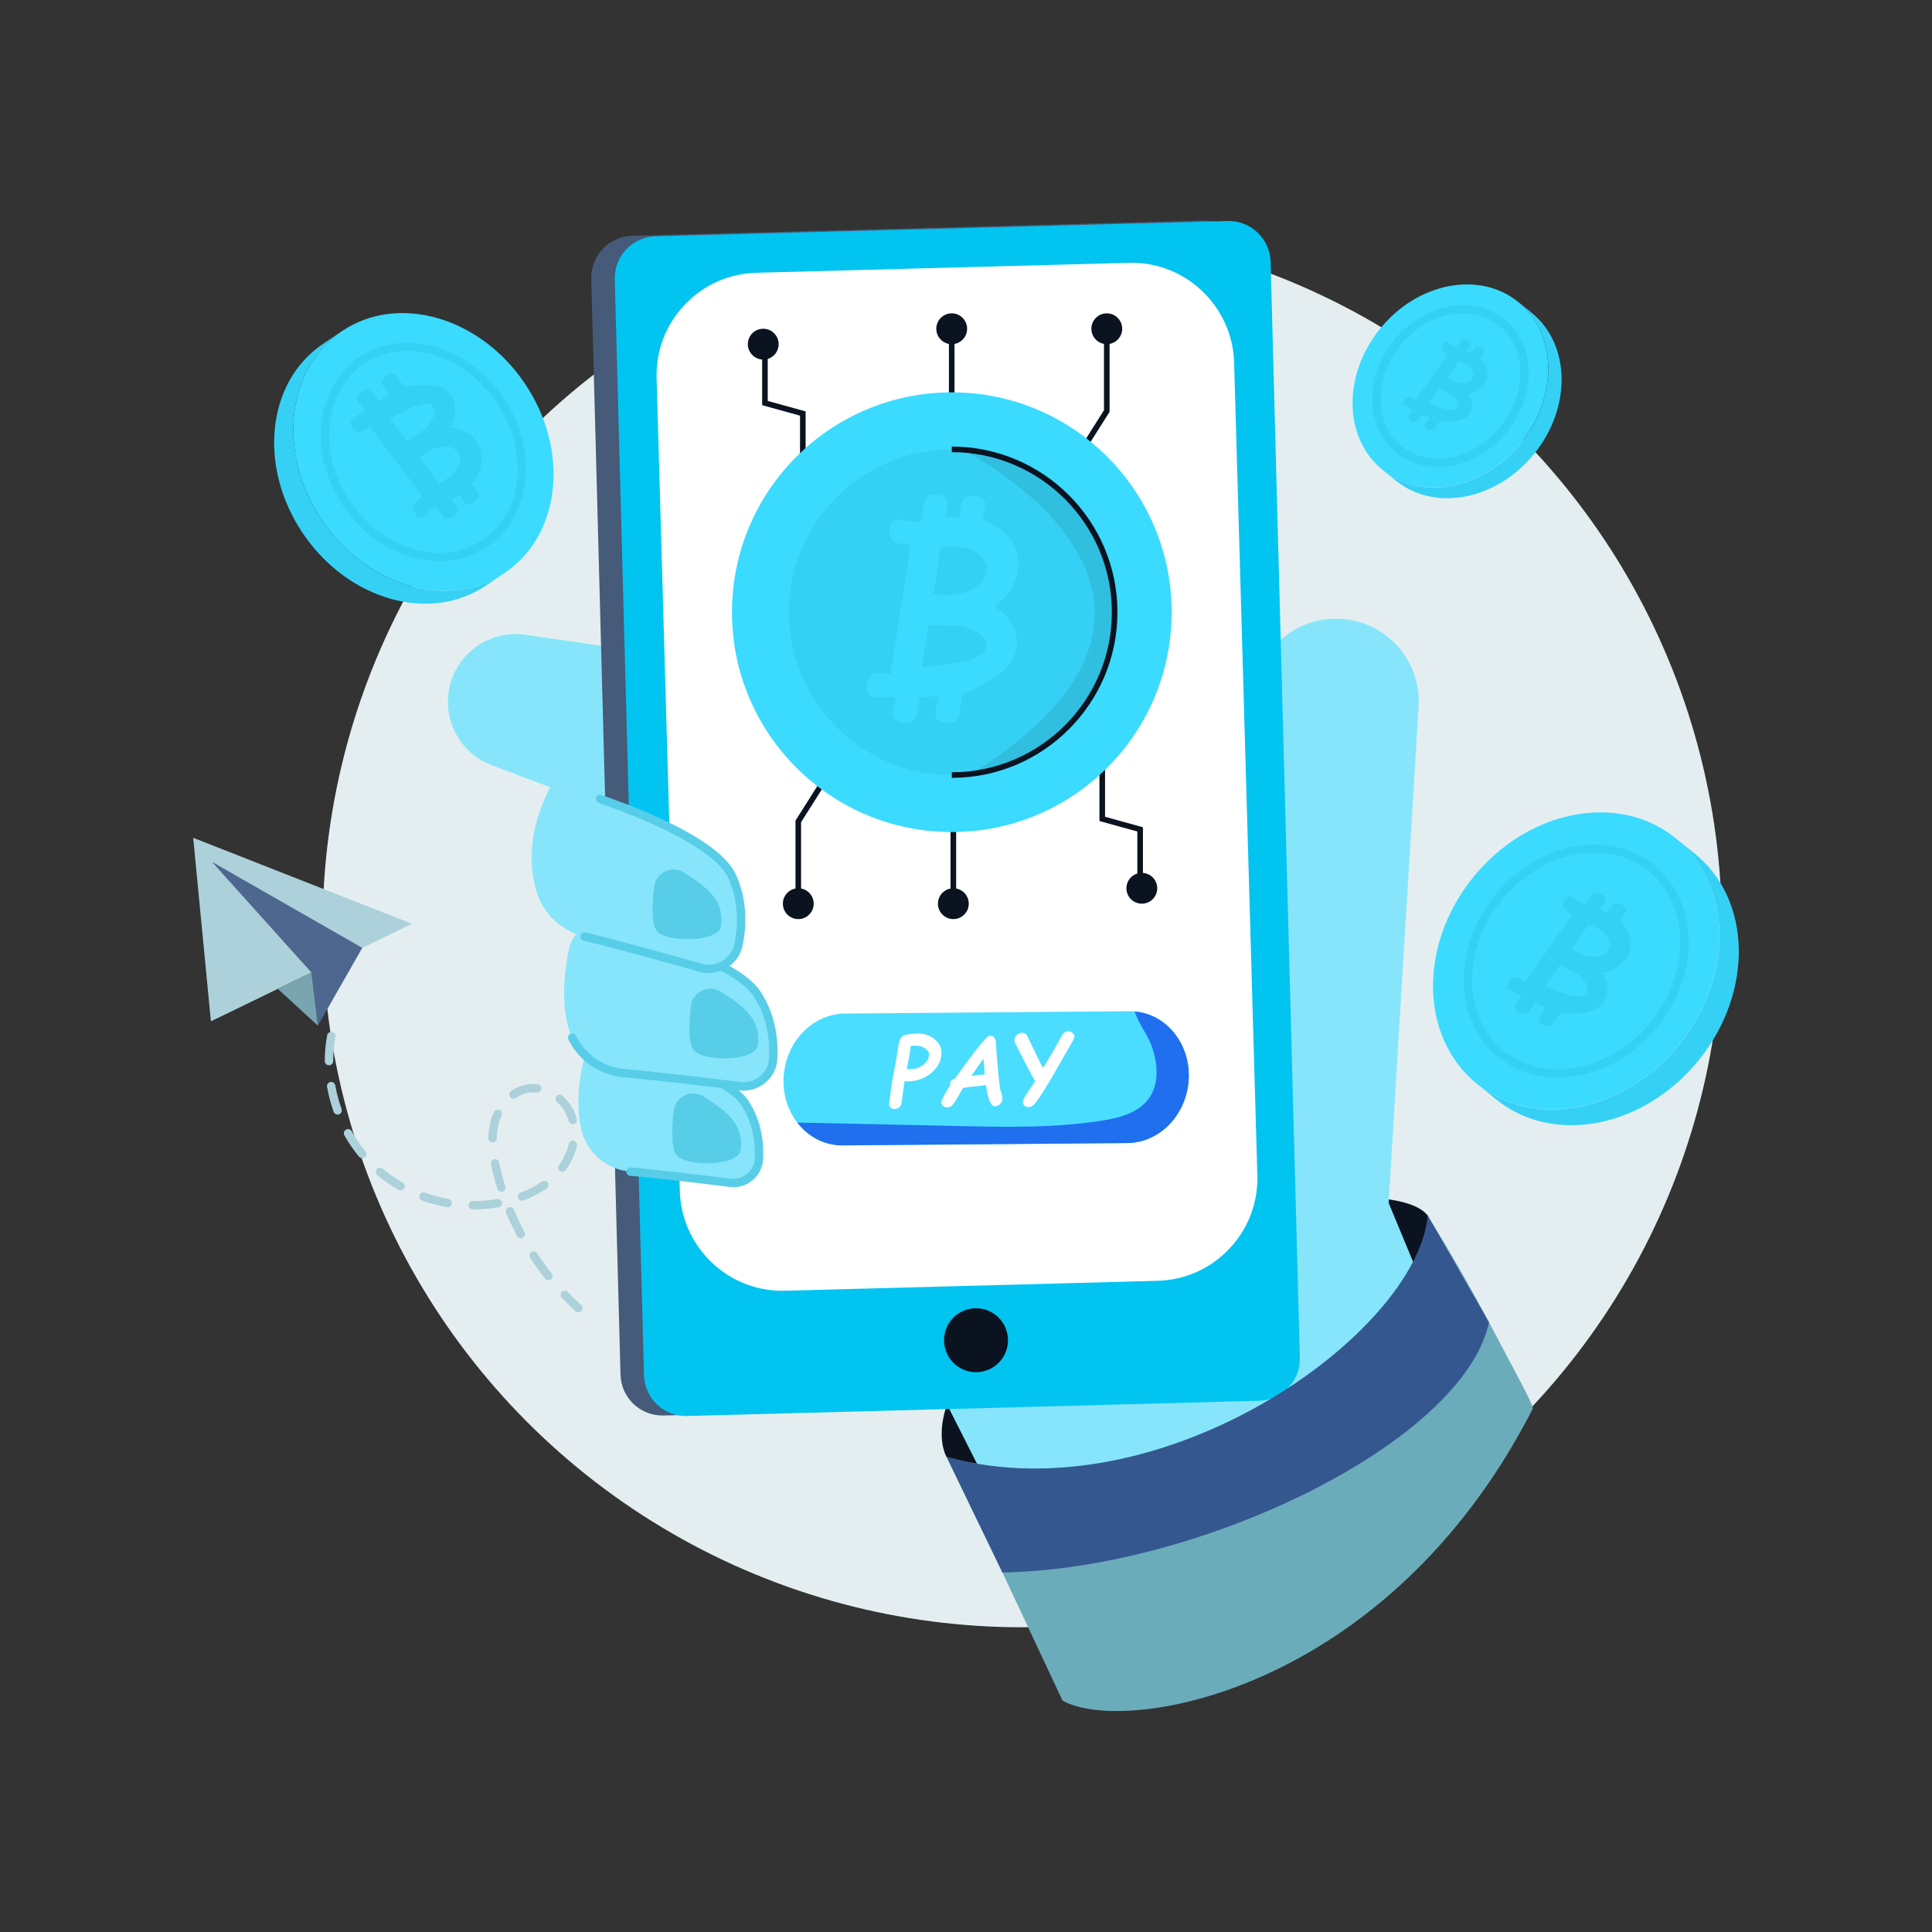 <svg xmlns="http://www.w3.org/2000/svg" xml:space="preserve" viewBox="0 0 2500 2500" id="CryptocurrencyPayment"><rect x="0" y="0" width="2500" height="2500" fill="#333333" stroke="none"/>  <g fill="#0b1320" class="color000000 svgShape">    <g fill="#0b1320" class="color000000 svgShape">      <g fill="#0b1320" class="color000000 svgShape">        <circle cx="1322.75" cy="1200.38" r="905.31" fill="#e4eef0" class="coloreaf0e4 svgShape"></circle>      </g>    </g>    <g fill="#0b1320" class="color000000 svgShape">      <g fill="#0b1320" class="color000000 svgShape">        <g fill="#0b1320" class="color000000 svgShape">          <g fill="#0b1320" class="color000000 svgShape">            <g fill="#0b1320" class="color000000 svgShape">              <g fill="#0b1320" class="color000000 svgShape">                <path d="M1224.93,1885.4c0,0-42.85-68.63,93.21-192.92s484.53-178.21,529.33-119.51c45.21,59.23-297.87,342.77-313.33,359.05        c-15.47,16.28-100.24,72.93-100.24,72.93s-70.2-21.56-89.9-31.08C1324.29,1964.35,1224.93,1885.4,1224.93,1885.4z" fill="#0b1320" class="color000000 svgShape"></path>              </g>              <g fill="#0b1320" class="color000000 svgShape">                <path fill="#86e5fb" d="M1885.5,1770.24l-255.84-617.03c-17.6-48.23-53.48-87.58-99.9-109.53        c-104.19-49.25-337.72-111.86-460.21-168.09c-57.3-26.3-124.29,6.61-138.51,68.03l-89.73,396.58        c-8.79,37.99,5.4,77.62,36.32,101.38l258.06,198.36l170.75,337.65L1885.5,1770.24z" class="colorfba986 svgShape"></path>              </g>              <g fill="#0b1320" class="color000000 svgShape">                <path fill="#86e5fb" d="M1790.96,1654.25l44.73-740.09c3.57-59.02-41.38-109.76-100.4-113.35h0        c-58.32-3.54-108.71,40.31-113.25,98.56l-41.89,537.06L1790.96,1654.25z" class="colorfba986 svgShape"></path>              </g>              <g fill="#0b1320" class="color000000 svgShape">                <path fill="#86e5fb" d="M1077.4,879.13l-397.53-57.7c-46.07-6.69-89.33,23.8-98.53,69.44v0c-8.49,42.11,14.79,84.17,54.98,99.33        l431.31,162.76L1077.4,879.13z" class="colorfba986 svgShape"></path>              </g>              <g fill="#0b1320" class="color000000 svgShape">                <path fill="#465a7a" d="M1598.78,1811.93l-740.15,19.74c-29.96,0.8-54.9-22.84-55.7-52.81L765.1,360.8        c-0.8-29.96,22.84-54.9,52.81-55.7l740.15-19.74c29.96-0.8,54.9,22.84,55.7,52.81l37.83,1418.07        C1652.38,1786.19,1628.74,1811.13,1598.78,1811.93z" class="color464f7a svgShape"></path>              </g>              <g fill="#0b1320" class="color000000 svgShape">                <path fill="#02c4f1" d="M1629.18,1812.57l-740.15,19.74c-29.96,0.8-54.9-22.84-55.7-52.81L795.51,361.44        c-0.8-29.96,22.84-54.9,52.81-55.7l740.15-19.74c29.96-0.8,54.9,22.84,55.7,52.81l37.83,1418.07        C1682.79,1786.83,1659.15,1811.77,1629.18,1812.57z" class="color606c9c svgShape"></path>              </g>              <g fill="#0b1320" class="color000000 svgShape">                <path fill="#ffffff" d="M997.74,1669.46c-65.53-7.16-116.28-62.36-118.05-128.41L849.63,489.2        c-0.95-35.44,11.97-69.13,36.36-94.86c24.4-25.73,57.35-40.42,92.8-41.37l481.92-12.86c6.08-0.16,12.2,0.09,18.19,0.74        c65.53,7.16,116.28,62.36,118.05,128.41L1627,1521.12c0.95,35.44-11.97,69.13-36.36,94.86        c-24.4,25.73-57.35,40.42-92.79,41.37l-481.92,12.86C1009.85,1670.37,1003.73,1670.12,997.74,1669.46z" class="colorffffff svgShape"></path>              </g>              <g fill="#0b1320" class="color000000 svgShape">                <path fill="#86e5fb" d="M754.63,1374.67c3.8-16.48,20.41-26.65,36.87-22.75c49.53,11.73,148.71,39.19,172.61,75.71        c16.16,24.69,19.07,51.51,17.95,72.11c-1.03,19.08-18.19,33.19-37.14,30.81c-36.27-4.54-95.63-11.72-129-14.46        c-25.12-2.06-47.43-17.1-58.41-39.79C747.35,1455.32,744.83,1417.19,754.63,1374.67z" class="colorfba986 svgShape"></path>              </g>              <g fill="#0b1320" class="color000000 svgShape">                <path fill="#58cde8" d="M949,1536.24c-1.58,0-3.17-0.1-4.76-0.3c-33.56-4.2-94.91-11.66-128.77-14.43        c-2.99-0.25-5.21-2.87-4.97-5.85c0.25-2.99,2.87-5.23,5.85-4.97c34.06,2.79,95.59,10.27,129.23,14.48        c7.63,0.96,15.37-1.32,21.27-6.25c5.9-4.93,9.37-11.84,9.78-19.47c0.98-18.01-1.2-44.58-17.07-68.84        c-23.28-35.58-126.16-63.19-169.31-73.4c-2.92-0.69-4.72-3.61-4.03-6.53c0.69-2.92,3.62-4.73,6.53-4.03        c55.17,13.06,151.39,40.57,175.9,78.02c17.48,26.72,19.89,55.74,18.83,75.37c-0.58,10.67-5.43,20.34-13.66,27.22        C966.85,1533.07,958.01,1536.24,949,1536.24z" class="colore87e58 svgShape"></path>              </g>              <g fill="#0b1320" class="color000000 svgShape">                <path fill="#86e5fb" d="M737.08,1224.93c4.4-19.1,23.64-30.87,42.71-26.35c57.38,13.59,172.27,45.4,199.95,87.71        c18.72,28.6,22.09,59.68,20.8,83.53c-1.19,22.1-21.07,38.44-43.02,35.7c-42.02-5.26-110.78-13.58-149.44-16.75        c-29.1-2.39-54.95-19.81-67.66-46.09C728.66,1318.36,725.74,1274.18,737.08,1224.93z" class="colorfba986 svgShape"></path>              </g>              <g fill="#0b1320" class="color000000 svgShape">                <path fill="#58cde8" d="M962.25,1411.24c-1.8,0-3.61-0.11-5.41-0.34c-38.9-4.87-110-13.51-149.21-16.73        c-31.04-2.54-58.67-21.37-72.1-49.14c-1.31-2.7-0.18-5.94,2.52-7.25c2.7-1.31,5.94-0.18,7.25,2.52        c11.76,24.32,35.99,40.82,63.22,43.05c39.41,3.23,110.69,11.9,149.67,16.77c9.08,1.13,18.29-1.58,25.29-7.43        c7.02-5.86,11.15-14.09,11.64-23.17c1.14-21-1.4-51.97-19.92-80.27c-27.14-41.47-146.57-73.54-196.66-85.4        c-2.92-0.69-4.72-3.61-4.03-6.53c0.69-2.92,3.61-4.73,6.53-4.03c63.79,15.11,175.02,46.89,203.24,90.02        c20.13,30.76,22.9,64.18,21.68,86.8c-0.66,12.12-6.17,23.1-15.52,30.91C982.53,1407.65,972.49,1411.24,962.25,1411.24z" class="colore87e58 svgShape"></path>              </g>              <g fill="#0b1320" class="color000000 svgShape">                <path fill="#86e5fb" d="M714.33,1014.09c0,0,203.85,55.98,233.04,119.91c14.65,32.08,13.26,64.29,8.24,88.42        c-4.65,22.36-27.46,35.96-49.44,29.74c-42.04-11.89-110.89-31.06-149.83-40.29c-29.31-6.95-52.97-28.74-61.86-57.52        C684.43,1121.77,682.23,1074.04,714.33,1014.09z" class="colorfba986 svgShape"></path>              </g>              <g fill="#0b1320" class="color000000 svgShape">                <path fill="#58cde8" d="M916.93,1259.08c-4.11,0-8.23-0.56-12.24-1.69c-38.92-11-110.11-30.86-149.6-40.23        c-2.92-0.69-4.72-3.62-4.03-6.53c0.69-2.92,3.62-4.72,6.53-4.03c39.69,9.41,111.05,29.32,150.05,40.35        c9.11,2.58,18.99,1.24,27.09-3.67c8.11-4.92,13.64-12.71,15.56-21.95c4.42-21.27,6.64-53.28-7.87-85.06        c-13.57-29.72-73.17-64.29-167.83-97.35c-2.83-0.99-4.32-4.08-3.33-6.91c0.99-2.83,4.09-4.32,6.91-3.33        c68.96,24.08,155.14,61.52,174.12,103.09c15.73,34.45,13.37,68.93,8.62,91.78c-2.54,12.22-9.84,22.53-20.56,29.02        C933.27,1256.86,925.13,1259.08,916.93,1259.08z" class="colore87e58 svgShape"></path>              </g>            </g>            <g fill="#0b1320" class="color000000 svgShape">              <path fill="#6bacbb" d="M1374.85,2200.46l-77.7-165.66l-72.22-149.41c279.82,76.73,615.16-158.21,622.6-312.32       c1.5,2.62,37.9,60.06,79.26,138.01c57.92,109.15,57.92,109.15,55.95,113.08C1794.46,2191.21,1453.97,2245.97,1374.85,2200.46z       " class="color86bb6b svgShape"></path>            </g>            <g fill="#0b1320" class="color000000 svgShape">              <path fill="#35578f" d="M1297.15,2034.8l-72.22-149.41c279.82,76.73,608.26-159.93,622.6-312.32       c1.5,2.62,35.41,61.43,79.26,138.01C1893.59,1865.24,1555.87,2030.4,1297.15,2034.8z" class="color358f48 svgShape"></path>            </g>            <g fill="#0b1320" class="color000000 svgShape">              <circle cx="1262.95" cy="1734.23" r="41.38" fill="#0b1320" class="color000000 svgShape"></circle>            </g>          </g>          <g fill="#0b1320" class="color000000 svgShape">            <path fill="#58cde8" d="M885.09,1129.09c-15.7-9.99-36.48-0.01-38.67,18.47c-2.64,22.25-3.92,50.17,4.63,58.34      c14.87,14.19,79.02,13.07,81.86-7.32C937.65,1164.58,914.31,1147.68,885.09,1129.09z" class="colore87e58 svgShape"></path>          </g>          <g fill="#0b1320" class="color000000 svgShape">            <path fill="#58cde8" d="M932.74,1283.25c-15.7-9.99-36.48-0.01-38.67,18.47c-2.64,22.25-3.92,50.17,4.63,58.34      c14.87,14.19,79.02,13.07,81.86-7.32C985.3,1318.75,961.96,1301.84,932.74,1283.25z" class="colore87e58 svgShape"></path>          </g>          <g fill="#0b1320" class="color000000 svgShape">            <path fill="#58cde8" d="M910.44,1418.94c-15.7-9.99-36.48-0.01-38.67,18.47c-2.64,22.25-3.92,50.17,4.63,58.34      c14.87,14.19,79.02,13.07,81.86-7.32C963,1454.43,939.66,1437.52,910.44,1418.94z" class="colore87e58 svgShape"></path>          </g>        </g>      </g>    </g>    <g fill="#0b1320" class="color000000 svgShape">      <polygon points="1384.43 614.17 1378.31 610.31 1428.56 530.82 1428.56 421.02 1435.79 421.02 1435.79 532.92" fill="#0b1320" class="color000000 svgShape"></polygon>    </g>    <g fill="#0b1320" class="color000000 svgShape">      <rect width="7.24" height="110.39" x="1227.89" y="421.02" fill="#0b1320" class="color000000 svgShape"></rect>    </g>    <g fill="#0b1320" class="color000000 svgShape">      <polygon points="1042.46 630.72 1035.22 630.72 1035.22 537.86 986.21 524.31 986.21 443.96 993.44 443.96 993.44 518.8 1042.46 532.35" fill="#0b1320" class="color000000 svgShape"></polygon>    </g>    <g fill="#0b1320" class="color000000 svgShape">      <polygon points="1036.59 1173.75 1029.36 1173.75 1029.36 1061.85 1080.72 980.59 1086.84 984.46 1036.59 1063.94" fill="#0b1320" class="color000000 svgShape"></polygon>    </g>    <g fill="#0b1320" class="color000000 svgShape">      <rect width="7.24" height="110.39" x="1230.02" y="1063.36" fill="#0b1320" class="color000000 svgShape"></rect>    </g>    <g fill="#0b1320" class="color000000 svgShape">      <polygon points="1478.94 1150.81 1471.71 1150.81 1471.71 1075.96 1422.69 1062.42 1422.69 964.05 1429.93 964.05 1429.93 1056.91 1478.94 1070.46" fill="#0b1320" class="color000000 svgShape"></polygon>    </g>    <g fill="#0b1320" class="color000000 svgShape">      <circle cx="1032.97" cy="1169.36" r="19.94" fill="#0b1320" class="color000000 svgShape"></circle>    </g>    <g fill="#0b1320" class="color000000 svgShape">      <circle cx="1233.64" cy="1169.36" r="19.94" fill="#0b1320" class="color000000 svgShape"></circle>    </g>    <g fill="#0b1320" class="color000000 svgShape">      <circle cx="1477.52" cy="1149.42" r="19.94" fill="#0b1320" class="color000000 svgShape"></circle>    </g>    <g fill="#0b1320" class="color000000 svgShape">      <circle cx="1231.63" cy="792.2" r="284.47" fill="#3bdaff" class="colorffcd3b svgShape"></circle>    </g>    <g fill="#0b1320" class="color000000 svgShape">      <path fill="#35d1f5" d="M1442.34,792.2c0,107.6-80.69,196.43-184.89,209.13c-8.47,1.05-17.08,1.59-25.83,1.59   c-116.36,0-210.72-94.36-210.72-210.72c0-116.36,94.36-210.72,210.72-210.72c4.7,0,9.37,0.14,14,0.47   C1355.51,589.15,1442.34,680.54,1442.34,792.2z" class="colorf57f35 svgShape"></path>    </g>    <g opacity=".1" fill="#0b1320" class="color000000 svgShape">      <path d="M1442.34,792.2c0,107.6-80.69,196.43-184.89,209.13c2.75-1.81,5.57-3.65,8.43-5.54   c350.13-228.16-20.26-413.84-20.26-413.84C1355.51,589.15,1442.34,680.54,1442.34,792.2z" fill="#0b1320" class="color000000 svgShape"></path>    </g>    <g fill="#0b1320" class="color000000 svgShape">      <path d="M1231.63,1006.54v-7.24c114.2,0,207.1-92.9,207.1-207.1c0-114.19-92.9-207.1-207.1-207.1v-7.24   c118.19,0,214.34,96.15,214.34,214.33S1349.81,1006.54,1231.63,1006.54z" fill="#0b1320" class="color000000 svgShape"></path>    </g>    <g fill="#0b1320" class="color000000 svgShape">      <path fill="#3bdaff" d="M1286.77,785.18c20.61-14.92,30.91-33.94,30.91-57.05c0-16.47-7.32-30.5-21.95-42.1   c-7.61-6.03-15.73-10.48-24.35-13.37l3.5-18.69c1.09-5.8-4.1-11.19-11.56-12.02l-3.55-0.4c-7.54-0.84-14.5,3.28-15.46,9.15   l-2.95,17.97c-6.34,0.11-12.35,0.45-18.05,1.01l3.2-17.1c1.09-5.8-4.1-11.19-11.56-12.02l-3.55-0.4   c-7.54-0.84-14.5,3.28-15.46,9.15l-4.4,26.76l-29.05-3.99c-5.85-0.8-10.98,4.63-11.45,12.13l-0.22,3.57   c-0.47,7.57,3.98,14.32,9.89,15l17.09,1.97c-0.38,2.67-0.74,5.55-1.06,8.65c-0.87,8.47-1.35,12.91-1.45,13.29l-23,145.1   l-18.03-0.65c-5.95-0.22-11.36,5.79-12.03,13.35l-0.32,3.56c-0.66,7.49,3.59,13.63,9.5,13.71l27.7,0.39l-3.87,20.66   c-1.09,5.8,4.1,11.19,11.56,12.02l3.55,0.4c7.54,0.84,14.5-3.28,15.46-9.15l3.98-24.21c4.74-0.22,20.22-0.52,24.72-0.9   l-4.09,21.85c-1.09,5.8,4.1,11.19,11.56,12.02l3.55,0.4c7.54,0.84,14.5-3.28,15.46-9.15l4.86-29.54   c16.11-3.29,19.3-7.97,31.24-14.07c25.9-13.24,38.85-30.45,38.85-51.64c0-8.57-2.63-17.09-7.87-25.57   C1302.83,796.78,1295.73,790.09,1286.77,785.18z M1253.7,854.36c-14.93,4.24-35.2,7.13-60.81,8.67l8.67-54.16   c17.43,0.58,30.43,0.87,39,0.87c4.81,0,11.94,2.43,21.38,7.29c9.44,4.86,14.16,10.9,14.16,18.13   C1276.09,843.72,1268.62,850.13,1253.7,854.36z M1261.71,760.33c-10.16,6.64-22.85,9.97-38.06,9.97c-4.24,0-9.53-0.48-15.89-1.44   l5.06-30.04l4.62-30.77c1.35-0.19,3.85-0.29,7.51-0.29h15.02c9.44,0,17.96,2.87,25.57,8.59c7.61,5.73,11.41,11.87,11.41,18.42   C1276.95,745.17,1271.87,753.69,1261.71,760.33z" class="colorffcd3b svgShape"></path>    </g>    <g fill="#0b1320" class="color000000 svgShape">      <circle cx="1432.18" cy="425.41" r="19.94" fill="#0b1320" class="color000000 svgShape"></circle>    </g>    <g fill="#0b1320" class="color000000 svgShape">      <circle cx="1231.51" cy="425.41" r="19.94" fill="#0b1320" class="color000000 svgShape"></circle>    </g>    <g fill="#0b1320" class="color000000 svgShape">      <circle cx="987.63" cy="445.34" r="19.94" fill="#0b1320" class="color000000 svgShape"></circle>    </g>    <g fill="#0b1320" class="color000000 svgShape">      <path fill="#4addff" d="M1537.41,1404.8c-5.87,41.67-39.07,74.02-78.65,74.32l-368.11,3.01c-23.85,0.2-45-11.28-59.01-29.55   c-11.44-14.76-18.16-34.03-17.8-55.12c0.06-3.93,0.38-7.82,0.92-11.6c5.87-41.67,39.07-74.01,78.65-74.32l368.11-3.01   c2.27-0.01,4.54,0.06,6.78,0.29c39.93,3.39,70.71,39.78,70.03,84.38C1538.26,1397.12,1537.94,1401.02,1537.41,1404.8z" class="colorff4a60 svgShape"></path>    </g>    <g fill="#0b1320" class="color000000 svgShape">      <path fill="#206fef" d="M1537.41,1404.8c-5.87,41.67-39.07,74.02-78.65,74.32l-368.11,3.01c-23.85,0.2-45-11.28-59.01-29.55   c69.85,1.55,139.66,3.06,209.52,4.53c62.64,1.37,125.66,2.7,187.9-7.55c22.45-3.72,47.14-10.64,59.73-31.47   c12.04-19.86,8.45-45.16,1.08-65.69c-4.49-12.49-16.9-28.42-21.58-43.59c39.93,3.39,70.71,39.78,70.03,84.38   C1538.26,1397.12,1537.94,1401.02,1537.41,1404.8z" class="coloref2043 svgShape"></path>    </g>    <g fill="#0b1320" class="color000000 svgShape">      <path fill="#ffffff" d="M1170.57 1398.94c-.97 5.57-2.26 14.92-3.9 28.07-.34 2.28-1.35 4.17-3.05 5.7-1.69 1.52-3.67 2.32-5.93 2.39-2.3.07-4.14-.66-5.5-2.17-1.36-1.52-1.87-3.33-1.53-5.44l2.1-16.98c.78-6.25 2.4-15.61 4.86-28.1 1.78-9.43 3.36-18.79 4.74-28.09 1.42-10.55 5.05-15.65 10.89-15.3 2.36-.84 7.22-1.37 14.58-1.59 7.72-.23 14.66 2 20.83 6.68 6.17 4.69 9.35 10.4 9.55 17.14.3 9.97-3.71 18.71-12.02 26.22-8.31 7.5-18.49 11.43-30.53 11.79C1174.34 1399.31 1172.64 1399.2 1170.57 1398.94zM1184.49 1353.17l-3.4.1c-.97.03-1.83.1-2.6.2l-1.08 8.64c-.32 2.72-1.65 9.75-3.98 21.09 1.71.27 3.12.39 4.26.36 7.23-.22 13.16-2.3 17.77-6.26 4.61-3.96 6.85-8.34 6.71-13.14-.09-2.99-1.95-5.6-5.58-7.84C1192.97 1354.09 1188.93 1353.04 1184.49 1353.17zM1275.81 1404.09c-3.06.5-8.02 1.09-14.87 1.78-6.78.61-11.73 1.26-14.87 1.96-6.95 12.33-11.36 19.58-13.22 21.74-1.86 2.16-4.2 3.28-7.02 3.36-2.18.07-4.01-.55-5.49-1.84-1.48-1.29-2.24-2.88-2.3-4.78-.07-2.14 3.85-9.68 11.76-22.6-.26-.6-.4-1.14-.41-1.63-.09-2.99 2.09-5.19 6.54-6.62 26.09-36.71 41.03-55.12 44.83-55.24 4.32-.13 6.97 2.48 7.94 7.83.22 7.51 1.07 19.12 2.55 34.84 1.48 15.72 2.45 24.46 2.91 26.22.46 1.76 1.04 3.83 1.76 6.19.77 2.77 1.18 4.96 1.23 6.57.07 2.46-.9 4.67-2.93 6.63-2.02 1.96-4.33 2.98-6.91 3.05C1282.26 1431.73 1278.43 1422.57 1275.81 1404.09zM1272.67 1369.81c-5.16 7.51-10.43 15.02-15.83 22.54 2.05-.46 4.97-.88 8.76-1.23 4.44-.37 7.24-.66 8.41-.86C1273.85 1384.94 1273.4 1378.12 1272.67 1369.81zM1339.44 1399.22c-5.13-9.26-10.68-19.71-16.66-31.33l-9.48-18.63c-.35-.88-.54-1.84-.57-2.89-.08-2.67.86-4.98 2.8-6.93 1.94-1.96 4.23-2.98 6.85-3.06 3.31-.1 5.58 1.21 6.79 3.92l11.84 24.62c4.4 9.12 7.34 14.73 8.82 16.83 8.76-14.05 16.76-27.86 24-41.46 2.07-3.7 4.95-5.6 8.63-5.71 2.18-.07 4.01.61 5.49 2.02 1.48 1.41 2.25 3 2.3 4.78.04 1.49-1.59 5-4.91 10.51-1.58 2.63-3.56 6.07-5.94 10.3-12.83 22.86-22.46 39.35-28.92 49.49-6.45 10.13-10.71 16.14-12.78 18.02-2.07 1.88-4.23 2.85-6.5 2.92-2.1.06-3.89-.51-5.36-1.72-1.47-1.21-2.24-2.82-2.3-4.84-.04-1.33.82-3.58 2.59-6.75C1327.91 1416.16 1332.34 1409.45 1339.44 1399.22z" class="colorffffff svgShape"></path>    </g>    <g fill="#0b1320" class="color000000 svgShape">      <g fill="#0b1320" class="color000000 svgShape">        <g fill="#0b1320" class="color000000 svgShape">          <ellipse cx="2039.58" cy="1243.54" fill="#3bdaff" rx="204.4" ry="171.66" transform="rotate(-51.178 2039.413 1243.518)" class="colorffcd3b svgShape"></ellipse>        </g>        <g fill="#0b1320" class="color000000 svgShape">          <path fill="#35d1f5" d="M2015.58,1394.47c-28.52,0-54.96-8.95-76.39-26.19c-58.14-46.79-60.41-140.81-5.05-209.6l0,0     c55.35-68.79,147.69-86.68,205.83-39.89c28.31,22.78,44.35,57.23,45.19,97.01c0.82,39.42-13.43,79.41-40.14,112.59     c-26.71,33.18-62.72,55.66-101.4,63.28C2034.12,1393.55,2024.74,1394.47,2015.58,1394.47z M1942.59,1165.49L1942.59,1165.49     c-51.6,64.12-50.08,151.3,3.4,194.34c25.76,20.73,59.69,28.27,95.52,21.2c36.18-7.13,69.94-28.24,95.05-59.44     c25.11-31.2,38.51-68.69,37.74-105.56c-0.76-36.52-15.37-68.04-41.14-88.78C2079.69,1084.22,1994.2,1101.38,1942.59,1165.49z" class="colorf57f35 svgShape"></path>        </g>        <g fill="#0b1320" class="color000000 svgShape">          <path fill="#35d1f5" d="M2192.93,1104.57c73.86,59.44,76.36,178.92,5.58,266.87s-188.03,111.06-261.89,51.62l-25.2-20.28     c73.86,59.44,191.11,36.33,261.89-51.62s68.28-207.43-5.58-266.87L2192.93,1104.57z" class="colorf57f35 svgShape"></path>        </g>      </g>      <g fill="#0b1320" class="color000000 svgShape">        <g fill="#0b1320" class="color000000 svgShape">          <path fill="#35d1f5" d="M2073.43,1258.76c15.73-2.68,26.81-10.53,33.22-23.53c4.57-9.27,4.34-19.19-0.68-29.78     c-2.61-5.5-5.94-10.26-9.99-14.28l7.15-9.55c2.22-2.96,0.8-7.43-3.17-9.97l-1.89-1.21c-4.01-2.56-9.07-2.17-11.24,0.86     l-6.65,9.29c-3.6-1.69-7.07-3.17-10.44-4.44l6.54-8.73c2.22-2.96,0.8-7.43-3.17-9.97l-1.89-1.21     c-4.01-2.56-9.07-2.17-11.24,0.86l-9.9,13.84l-15.24-10.31c-3.07-2.07-7.46-0.44-9.81,3.65l-1.11,1.95     c-2.37,4.13-1.73,9.16,1.4,11.19l9.07,5.85c-0.96,1.4-1.95,2.92-3,4.57c-2.84,4.53-4.34,6.89-4.5,7.08l-53.18,75.27l-9.96-5.37     c-3.29-1.77-8,0.11-10.47,4.17l-1.17,1.92c-2.45,4.03-1.76,8.67,1.54,10.35l15.48,7.9l-7.91,10.55     c-2.22,2.96-0.8,7.43,3.17,9.97l1.89,1.21c4.01,2.56,9.07,2.17,11.24-0.86l8.96-12.52c2.73,1.19,11.52,5.32,14.16,6.35     l-8.36,11.16c-2.22,2.96-0.8,7.43,3.17,9.97l1.89,1.21c4.01,2.56,9.07,2.17,11.24-0.86l10.92-15.27     c9.98,2.62,13.07,0.87,21.48,0.75c18.25-0.27,30.31-6.36,36.19-18.28c2.38-4.82,3.26-10.35,2.66-16.57     C2079.25,1269.75,2077.11,1264.01,2073.43,1258.76z M2035.63,1288.52c-9.58-1.76-21.78-5.75-36.62-11.99l19.9-28.08     c9.65,5.16,16.88,8.93,21.71,11.3c2.71,1.34,6.04,4.68,10.01,10.03c3.96,5.35,4.94,10.06,2.94,14.13     C2051.18,1288.75,2045.2,1290.28,2035.63,1288.52z M2066.22,1237.83c-7.56,0.92-15.62-0.73-24.18-4.95     c-2.39-1.18-5.23-2.91-8.54-5.22l11.18-15.5l11.13-16.03c0.81,0.27,2.25,0.91,4.31,1.92l8.45,4.17c5.31,2.62,9.31,6.59,12,11.93     c2.69,5.33,3.13,9.84,1.31,13.53C2079,1233.52,2073.78,1236.91,2066.22,1237.83z" class="colorf57f35 svgShape"></path>        </g>      </g>    </g>    <g fill="#0b1320" class="color000000 svgShape">      <g fill="#0b1320" class="color000000 svgShape">        <g fill="#0b1320" class="color000000 svgShape">          <ellipse cx="1876.89" cy="499.49" fill="#3bdaff" rx="139.69" ry="117.31" transform="rotate(-51.178 1876.758 499.514)" class="colorffcd3b svgShape"></ellipse>        </g>        <g fill="#0b1320" class="color000000 svgShape">          <path fill="#35d1f5" d="M1860.54,604.27c-19.38,0-38.05-5.89-53.33-18.19c-19.75-15.89-30.94-39.9-31.52-67.6     c-0.57-27.34,9.3-55.06,27.81-78.06c38.42-47.75,102.61-60.09,143.08-27.52c19.75,15.89,30.94,39.9,31.52,67.6     c0.57,27.34-9.3,55.07-27.81,78.06C1926.38,588.27,1892.48,604.27,1860.54,604.27z M1893.18,405.52     c-28.72,0-59.45,14.64-81.23,41.71c-16.91,21.01-25.93,46.23-25.41,71.02c0.51,24.44,10.27,45.52,27.47,59.37     c35.81,28.82,93.15,17.21,127.82-25.87c16.9-21.01,25.93-46.23,25.41-71.03c-0.51-24.44-10.27-45.52-27.47-59.37     C1926.46,410.65,1910.17,405.52,1893.18,405.52z" class="colorf57f35 svgShape"></path>        </g>        <g fill="#0b1320" class="color000000 svgShape">          <path fill="#35d1f5" d="M1981.69,404.52c50.48,40.62,52.18,122.27,3.82,182.37c-48.37,60.1-128.5,75.9-178.97,35.28l-17.22-13.86     c50.48,40.62,130.6,24.83,178.97-35.28c48.37-60.1,46.66-141.75-3.82-182.37L1981.69,404.52z" class="colorf57f35 svgShape"></path>        </g>      </g>      <g fill="#0b1320" class="color000000 svgShape">        <g fill="#0b1320" class="color000000 svgShape">          <path fill="#35d1f5" d="M1900.03,509.9c10.75-1.83,18.32-7.2,22.7-16.08c3.12-6.33,2.97-13.12-0.46-20.35     c-1.78-3.76-4.06-7.01-6.83-9.76l4.89-6.52c1.52-2.03,0.55-5.08-2.17-6.82l-1.29-0.83c-2.74-1.75-6.2-1.49-7.68,0.59l-4.54,6.35     c-2.46-1.16-4.83-2.17-7.13-3.03l4.47-5.97c1.52-2.03,0.55-5.08-2.17-6.82l-1.29-0.83c-2.74-1.75-6.2-1.49-7.68,0.59l-6.76,9.46     l-10.42-7.04c-2.1-1.42-5.1-0.3-6.7,2.5l-0.76,1.33c-1.62,2.82-1.18,6.26,0.96,7.64l6.2,4c-0.65,0.96-1.34,1.99-2.05,3.13     c-1.94,3.09-2.97,4.71-3.07,4.84l-36.35,51.44l-6.81-3.67c-2.25-1.21-5.47,0.07-7.16,2.85l-0.8,1.31     c-1.67,2.75-1.2,5.92,1.05,7.07l10.58,5.4l-5.4,7.21c-1.52,2.03-0.55,5.08,2.17,6.82l1.29,0.83c2.74,1.75,6.2,1.49,7.68-0.59     l6.12-8.56c1.87,0.81,7.88,3.63,9.68,4.34l-5.71,7.63c-1.52,2.03-0.55,5.08,2.17,6.82l1.29,0.83c2.74,1.75,6.2,1.49,7.68-0.59     l7.47-10.44c6.82,1.79,8.93,0.59,14.68,0.51c12.47-0.18,20.71-4.35,24.73-12.49c1.62-3.3,2.23-7.07,1.82-11.32     C1904,517.4,1902.54,513.48,1900.03,509.9z M1874.19,530.23c-6.54-1.2-14.89-3.93-25.03-8.19l13.6-19.19     c6.59,3.53,11.54,6.1,14.83,7.73c1.85,0.91,4.13,3.2,6.84,6.86c2.71,3.66,3.38,6.88,2.01,9.65     C1884.82,530.39,1880.73,531.43,1874.19,530.23z M1895.1,495.59c-5.17,0.63-10.68-0.5-16.53-3.38c-1.63-0.8-3.58-1.99-5.84-3.57     l7.64-10.6l7.61-10.96c0.55,0.18,1.54,0.62,2.94,1.31l5.78,2.85c3.63,1.79,6.36,4.51,8.2,8.15c1.84,3.65,2.14,6.73,0.9,9.24     C1903.83,492.65,1900.26,494.96,1895.1,495.59z" class="colorf57f35 svgShape"></path>        </g>      </g>    </g>    <g fill="#0b1320" class="color000000 svgShape">      <g fill="#0b1320" class="color000000 svgShape">        <g fill="#0b1320" class="color000000 svgShape">          <ellipse cx="547.88" cy="584.83" fill="#3bdaff" rx="158.36" ry="188.57" transform="rotate(-34.006 547.871 584.816)" class="colorffcd3b svgShape"></ellipse>        </g>        <g fill="#0b1320" class="color000000 svgShape">          <path fill="#35d1f5" d="M568.59,726.19c-45.64,0-93.76-25.63-124.57-71.29c-45.68-67.71-36.26-154.24,21-192.87     s141.02-14.98,186.71,52.74l0,0c45.68,67.71,36.26,154.24-21,192.87C612.09,720.21,590.63,726.19,568.59,726.19z M527.25,454.29     c-19.96,0-39.33,5.39-56.15,16.74c-52.3,35.29-60.41,115.05-18.07,177.8c42.34,62.75,119.33,85.1,171.64,49.81     c52.3-35.29,60.41-115.05,18.07-177.8C614.02,478.26,569.34,454.29,527.25,454.29z" class="colorf57f35 svgShape"></path>        </g>        <g fill="#0b1320" class="color000000 svgShape">          <path fill="#35d1f5" d="M417.68,445.2c-72.5,48.92-84.06,158.56-25.81,244.89s164.24,116.67,236.74,67.75l24.74-16.69     c-72.5,48.92-178.5,18.58-236.74-67.75s-46.69-195.97,25.81-244.89L417.68,445.2z" class="colorf57f35 svgShape"></path>        </g>      </g>      <g fill="#0b1320" class="color000000 svgShape">        <g fill="#0b1320" class="color000000 svgShape">          <path fill="#35d1f5" d="M589.19,533.31c0.31-7.07-0.9-13.18-3.64-18.35c-6.78-12.76-19.74-18.28-38.89-16.55     c-8.82,0.8-12.16-0.83-22.49,3.22l-12.24-15.97c-2.43-3.17-7.76-3.05-11.83,0.28l-1.92,1.57c-4.04,3.3-5.3,8.48-2.81,11.57     l9.34,11.63c-2.71,1.45-11.72,7.07-14.53,8.71l-10.04-13.09c-2.43-3.17-7.76-3.05-11.83,0.28l-1.92,1.57     c-4.04,3.3-5.3,8.48-2.81,11.57l8.83,10.99l-15.83,10.61c-3.37,2.26-3.86,7.56-1.08,11.82l1.32,2.03     c2.8,4.3,7.84,5.89,11.2,3.53l10.17-7.14l59.65,78.78c0.18,0.2,1.87,2.68,5.08,7.46c1.18,1.75,2.3,3.35,3.38,4.81l-9.21,7.59     c-3.19,2.62-3.59,8.36-0.9,12.74l1.27,2.06c2.67,4.34,7.36,5.69,10.47,3.02l15.45-13.29l11.09,14.47     c2.43,3.17,7.76,3.05,11.83-0.28l1.92-1.57c4.03-3.3,5.3-8.48,2.81-11.57l-7.31-9.1c3.46-1.8,7.03-3.85,10.72-6.15l7.45,9.72     c2.43,3.17,7.76,3.05,11.83-0.28l1.92-1.57c4.04-3.3,5.3-8.48,2.81-11.57l-7.99-9.95c4.04-4.97,7.29-10.69,9.74-17.17     c4.72-12.47,4.44-23.66-0.83-33.58c-7.39-13.92-19.41-21.51-36.05-22.79C586.93,547.07,588.88,540.38,589.19,533.31z      M561.2,527.28c2.31,4.35,1.52,9.76-2.35,16.22c-3.88,6.46-7.2,10.6-9.98,12.4c-4.94,3.21-12.33,8.25-22.18,15.13l-22.32-29.38     c15.24-8.66,27.84-14.51,37.79-17.55C552.11,521.06,558.46,522.12,561.2,527.28z M593.81,587.42c2.09,3.94,1.87,9.07-0.68,15.36     c-2.55,6.3-6.54,11.22-11.97,14.75l-8.65,5.63c-2.11,1.37-3.58,2.25-4.42,2.64l-12.5-16.8l-12.52-16.2     c3.35-2.96,6.25-5.23,8.69-6.82c8.76-5.7,17.13-8.45,25.1-8.25C584.83,577.92,590.48,581.15,593.81,587.42z" class="colorf57f35 svgShape"></path>        </g>      </g>    </g>    <g fill="#0b1320" class="color000000 svgShape">      <g fill="#0b1320" class="color000000 svgShape">        <g fill="#0b1320" class="color000000 svgShape">          <polygon fill="#acd1da" points="533.09 1195.36 250 1084.11 272.9 1321.59" class="colordaacda svgShape"></polygon>        </g>        <g fill="#0b1320" class="color000000 svgShape">          <polygon fill="#4e678f" points="468.79 1226.56 274.08 1115.07 402.99 1258.47 411.32 1327.19" class="color8f4e86 svgShape"></polygon>        </g>      </g>      <g fill="#0b1320" class="color000000 svgShape">        <polygon fill="#78a5b0" points="359.49 1279.58 402.99 1258.47 411.32 1327.19" class="colorb078a7 svgShape"></polygon>      </g>    </g>    <g fill="#0b1320" class="color000000 svgShape">      <path fill="#acd1da" d="M748.45,1698.27c-1.31,0-2.63-0.47-3.67-1.43c-6.07-5.57-12.03-11.42-17.72-17.4   c-2.07-2.17-1.98-5.61,0.19-7.67c2.17-2.07,5.6-1.98,7.67,0.19c5.53,5.81,11.31,11.49,17.2,16.89c2.21,2.03,2.35,5.46,0.33,7.67   C751.38,1697.68,749.91,1698.27,748.45,1698.27z M709.62,1656.57c-1.6,0-3.18-0.7-4.25-2.05c-6.84-8.61-13.36-17.61-19.38-26.76   c-1.65-2.51-0.95-5.87,1.55-7.52c2.51-1.65,5.87-0.95,7.52,1.55c5.84,8.88,12.17,17.62,18.8,25.97c1.87,2.35,1.48,5.76-0.87,7.62   C712,1656.18,710.81,1656.57,709.62,1656.57z M673.9,1602.22c-1.94,0-3.81-1.04-4.79-2.87c-5.2-9.72-9.98-19.76-14.22-29.84   c-1.16-2.76,0.14-5.94,2.9-7.11c2.76-1.16,5.94,0.14,7.11,2.9c4.11,9.77,8.74,19.5,13.78,28.93c1.41,2.64,0.42,5.93-2.23,7.34   C675.64,1602.02,674.76,1602.22,673.9,1602.22z M612.6,1565.06l-0.84,0c-3-0.02-5.41-2.47-5.39-5.46   c0.02-2.99,2.45-5.39,5.43-5.39c0.01,0,0.02,0,0.04,0l0.77,0c10.34,0,20.66-0.89,30.66-2.64c2.96-0.51,5.76,1.46,6.28,4.41   s-1.46,5.76-4.41,6.28C634.51,1564.11,623.57,1565.06,612.6,1565.06z M579.41,1562.14c-0.31,0-0.63-0.03-0.95-0.08   c-10.98-1.93-21.85-4.81-32.33-8.55c-2.82-1.01-4.29-4.11-3.29-6.93c1.01-2.82,4.12-4.29,6.93-3.29   c9.9,3.53,20.19,6.25,30.56,8.08c2.95,0.52,4.92,3.34,4.4,6.29C584.28,1560.29,581.99,1562.14,579.41,1562.14z M675.57,1553.78   c-2.19,0-4.25-1.33-5.07-3.5c-1.07-2.8,0.34-5.94,3.14-7c10.26-3.91,19.57-8.74,27.65-14.37c2.46-1.72,5.84-1.11,7.55,1.35   c1.71,2.46,1.11,5.84-1.35,7.55c-8.81,6.13-18.9,11.38-29.99,15.61C676.86,1553.66,676.21,1553.78,675.57,1553.78z    M648.72,1542.26c-2.31,0-4.45-1.49-5.18-3.81c-2.33-7.47-4.42-15.09-6.21-22.65c-0.74-3.12-1.43-6.26-2.07-9.42   c-0.59-2.94,1.32-5.8,4.26-6.38c2.94-0.58,5.8,1.32,6.38,4.26c0.6,3.03,1.27,6.05,1.98,9.04c1.73,7.32,3.76,14.69,6.01,21.92   c0.89,2.86-0.7,5.9-3.57,6.8C649.8,1542.19,649.25,1542.26,648.72,1542.26z M518.37,1540.31c-0.9,0-1.82-0.23-2.67-0.7   c-9.8-5.55-19.07-11.96-27.56-19.05c-2.3-1.92-2.61-5.35-0.68-7.64c1.92-2.3,5.34-2.61,7.64-0.68   c7.98,6.67,16.71,12.71,25.94,17.93c2.61,1.48,3.53,4.79,2.05,7.4C522.1,1539.32,520.26,1540.31,518.37,1540.31z M727.74,1516.31   c-1.11,0-2.22-0.34-3.19-1.04c-2.42-1.76-2.96-5.16-1.2-7.58c5.99-8.24,10.34-17.72,12.58-27.43c0.67-2.92,3.6-4.75,6.51-4.07   c2.92,0.67,4.74,3.59,4.07,6.51c-2.57,11.12-7.54,21.97-14.38,31.38C731.07,1515.54,729.42,1516.31,727.74,1516.31z    M468.73,1498.73c-1.57,0-3.12-0.67-4.19-1.98c-7.03-8.54-13.4-17.83-18.91-27.62c-1.47-2.61-0.55-5.92,2.06-7.39   c2.61-1.48,5.92-0.55,7.39,2.06c5.2,9.23,11.2,18,17.83,26.05c1.91,2.31,1.58,5.73-0.74,7.64   C471.17,1498.33,469.95,1498.73,468.73,1498.73z M637.33,1478.41c-0.04,0-0.09,0-0.13,0c-3-0.07-5.37-2.56-5.29-5.56   c0.18-7.28,1.08-14.24,2.68-20.71c1.1-4.46,2.63-8.84,4.55-13.04c1.25-2.73,4.46-3.93,7.19-2.69c2.73,1.24,3.93,4.46,2.69,7.19   c-1.64,3.59-2.94,7.34-3.88,11.14c-1.41,5.7-2.2,11.89-2.36,18.37C642.68,1476.07,640.27,1478.41,637.33,1478.41z M741.08,1454.67   c-2.41,0-4.6-1.61-5.25-4.05c-0.49-1.87-1.09-3.74-1.78-5.54c-2.72-7.11-7.37-13.71-13.42-19.09c-2.24-1.99-2.45-5.42-0.45-7.66   c1.99-2.24,5.42-2.45,7.66-0.45c7.35,6.53,13,14.59,16.35,23.33c0.83,2.17,1.55,4.41,2.14,6.66c0.76,2.9-0.97,5.87-3.87,6.63   C742,1454.61,741.54,1454.67,741.08,1454.67z M436.86,1442.3c-2.23,0-4.32-1.38-5.11-3.6c-3.75-10.51-6.63-21.38-8.56-32.33   c-0.52-2.95,1.45-5.77,4.41-6.29c2.94-0.5,5.77,1.45,6.29,4.41c1.82,10.34,4.54,20.62,8.09,30.56c1.01,2.82-0.46,5.93-3.29,6.94   C438.09,1442.2,437.47,1442.3,436.86,1442.3z M664.32,1421.77c-1.72,0-3.41-0.81-4.46-2.33c-1.71-2.46-1.1-5.84,1.37-7.55   c5.13-3.56,10.65-6.13,16.43-7.64c5.82-1.52,11.99-1.92,18.13-1.19c2.98,0.36,5.1,3.05,4.75,6.03c-0.36,2.98-3.07,5.08-6.03,4.75   c-4.81-0.58-9.6-0.26-14.1,0.92c-4.54,1.19-8.91,3.23-12.99,6.06C666.47,1421.46,665.39,1421.77,664.32,1421.77z M425.71,1378.47   L425.71,1378.47c-3,0-5.43-2.43-5.43-5.43c0.01-11.27,1.04-22.5,3.07-33.37c0.55-2.95,3.38-4.88,6.33-4.34   c2.95,0.55,4.89,3.39,4.34,6.33c-1.91,10.22-2.88,20.78-2.88,31.39C431.13,1376.04,428.7,1378.47,425.71,1378.47z" class="colordaacda svgShape"></path>    </g>  </g></svg>